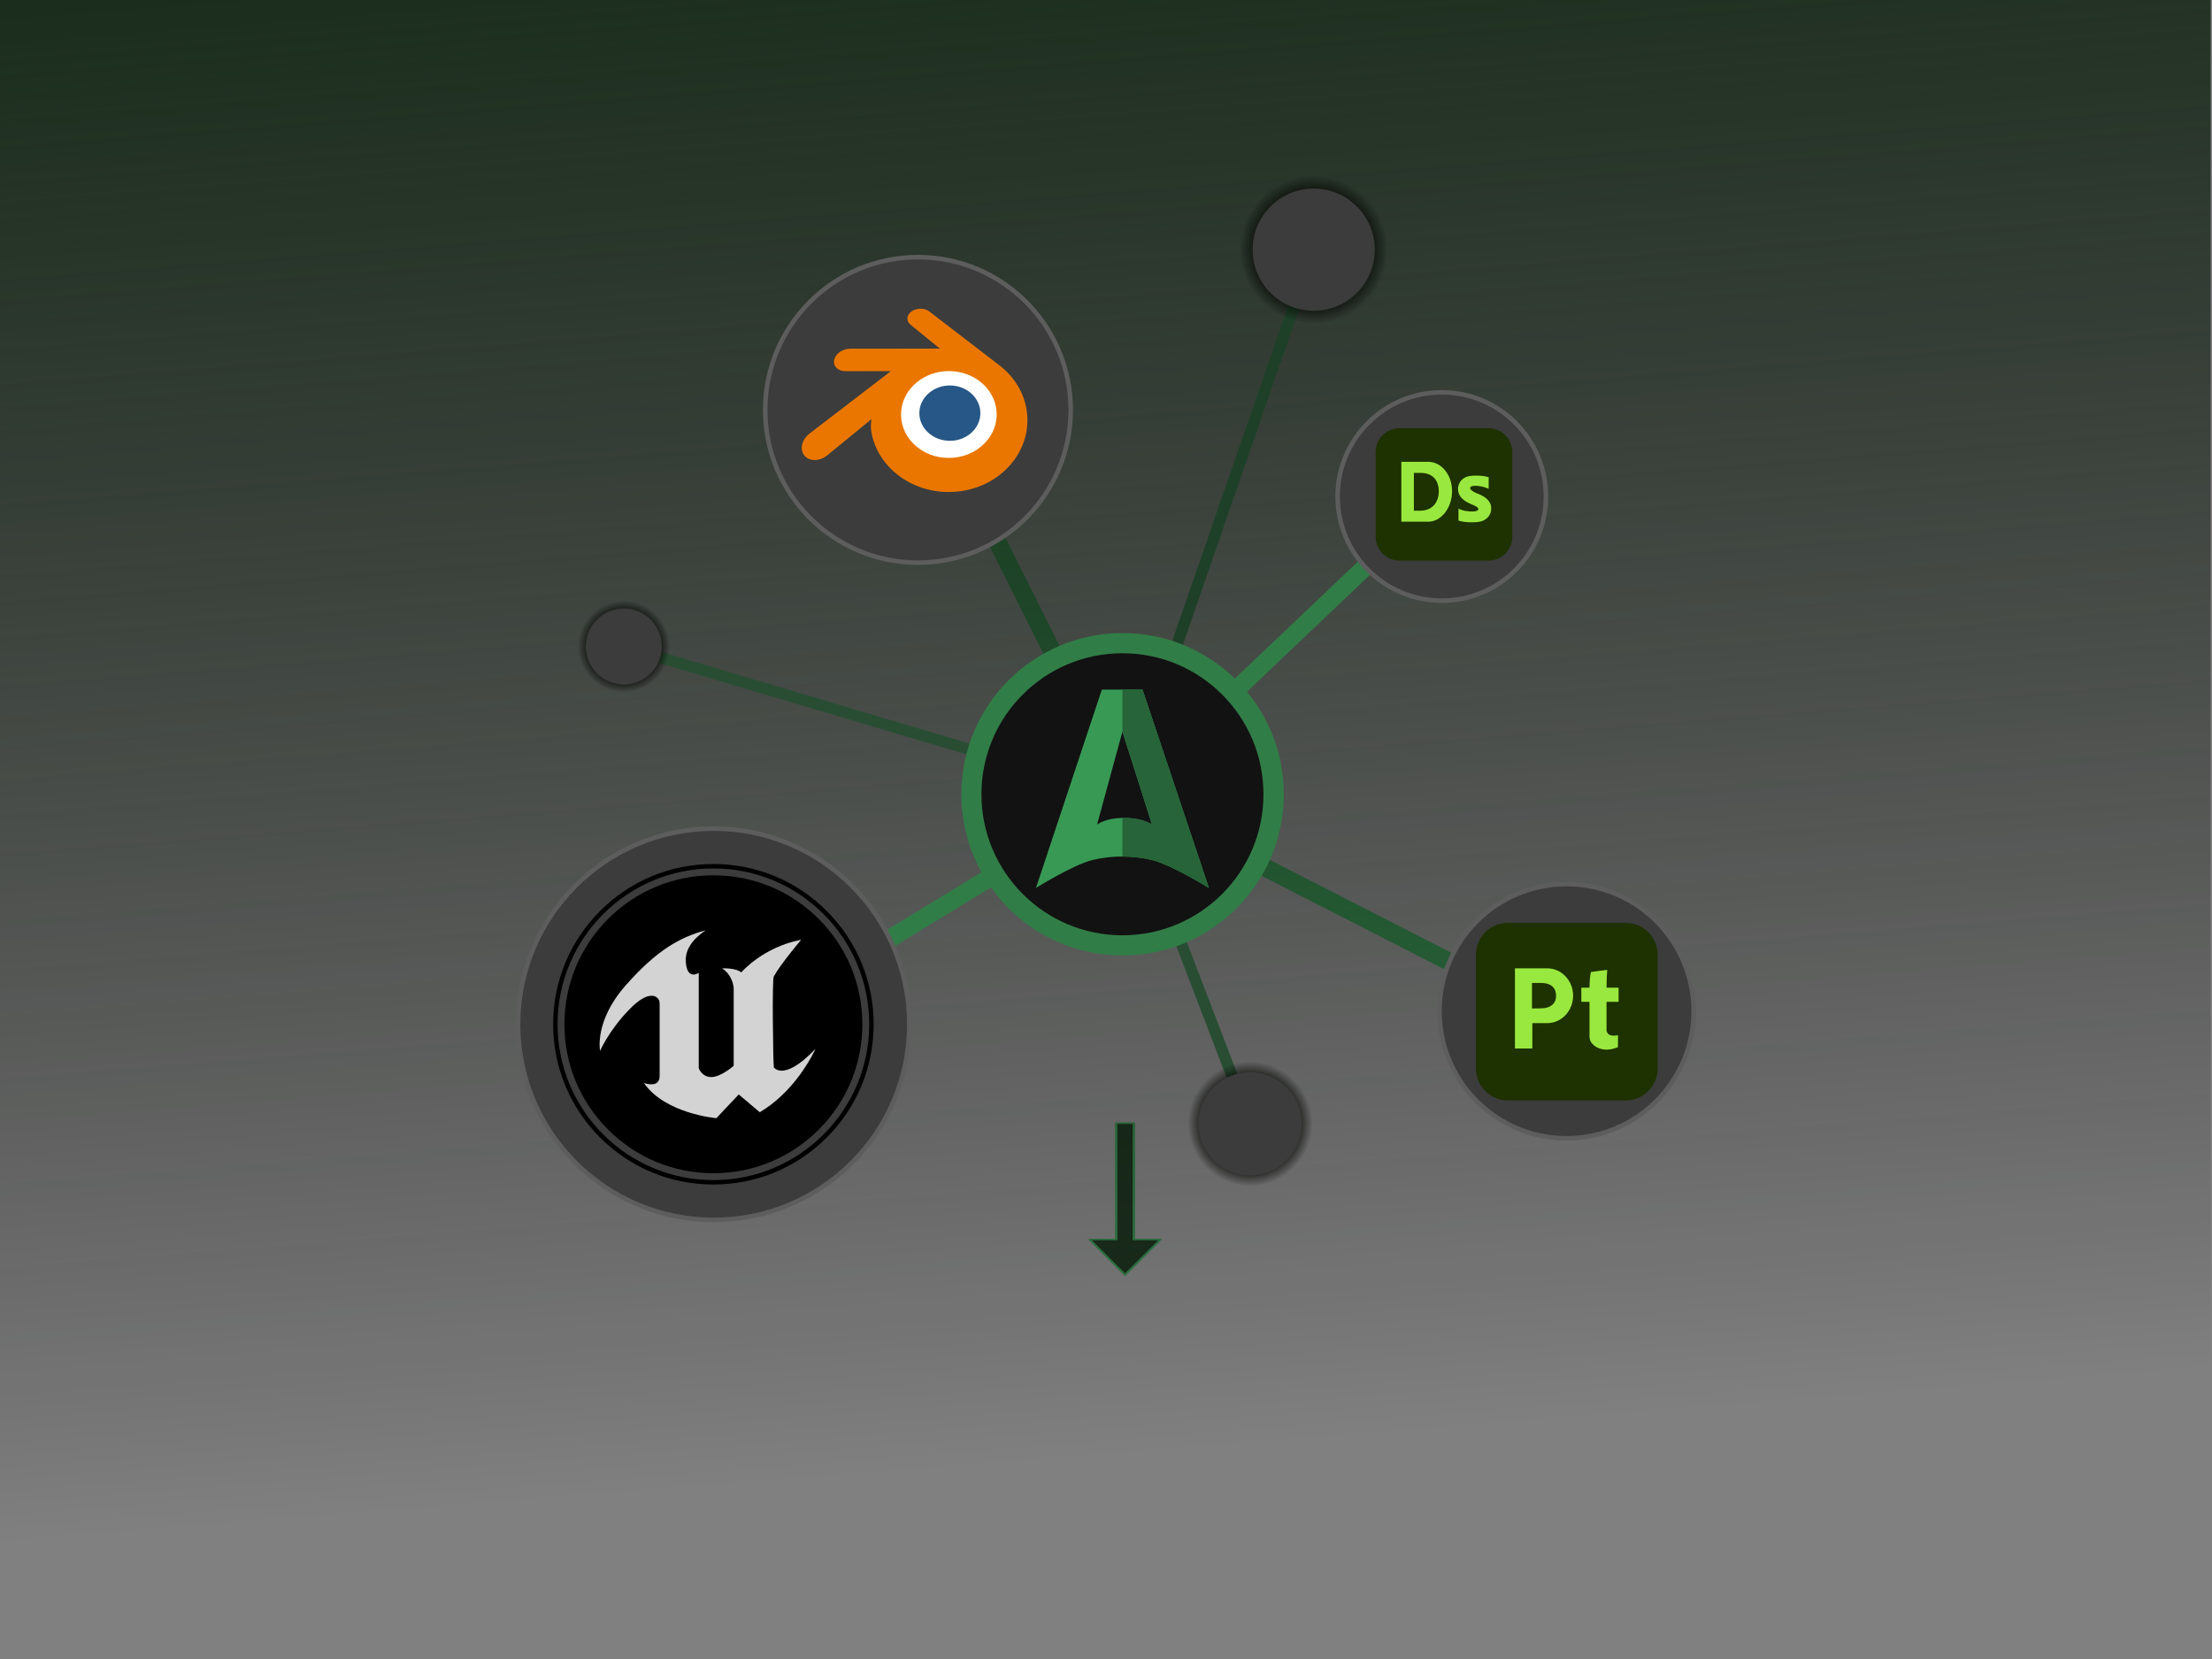 <?xml version="1.0" encoding="UTF-8" standalone="no"?>
<!DOCTYPE svg PUBLIC "-//W3C//DTD SVG 1.1//EN" "http://www.w3.org/Graphics/SVG/1.1/DTD/svg11.dtd">
<svg width="100%" height="100%" viewBox="0 0 720 540" version="1.1" xmlns="http://www.w3.org/2000/svg" xmlns:xlink="http://www.w3.org/1999/xlink" xml:space="preserve" xmlns:serif="http://www.serif.com/" style="fill-rule:evenodd;clip-rule:evenodd;stroke-linecap:round;stroke-linejoin:round;stroke-miterlimit:1.5;">
    <rect x="0" y="0" width="720" height="540" fill="#808080" stroke="none"/>
    <g transform="matrix(0.917,0,0,0.917,-507,-12.356)">
        <g transform="matrix(0.736,0,0,0.736,259.859,25.602)">
            <path d="M846,178.457L940.385,367.163L1153.19,476.068" style="fill:none;stroke:rgb(49,125,71);stroke-width:8.65px;"/>
        </g>
        <g transform="matrix(2.16412e-17,0.353,-0.583,3.57093e-17,1220.13,304.868)">
            <path d="M304,464.875L304,454.125L420.927,454.125L420.927,438L456.403,459.5L420.927,481L420.927,464.875L304,464.875Z" style="fill:rgb(27,46,29);stroke:rgb(49,125,71);stroke-width:1.48px;stroke-linecap:butt;stroke-linejoin:miter;stroke-miterlimit:5;"/>
        </g>
        <g transform="matrix(1.09,0,0,1.09,552.777,13.472)">
            <rect x="0" y="0" width="720" height="540" style="fill:url(#_Linear1);"/>
        </g>
    </g>
    <g transform="matrix(0.675,0,0,0.675,-268.66,11.125)">
        <path d="M741.892,488L940.385,367.163L1092.51,222.573" style="fill:none;stroke:rgb(49,125,71);stroke-width:8.65px;"/>
    </g>
    <g transform="matrix(0.675,0,0,0.675,-268.66,11.125)">
        <path d="M698.134,295.118L940.385,367.163L1000.89,525.284" style="fill:none;stroke:rgb(41,77,51);stroke-width:5.45px;"/>
    </g>
    <g transform="matrix(0.675,0,0,0.675,-268.66,11.125)">
        <path d="M1031.03,105.118L940.385,367.163" style="fill:none;stroke:rgb(30,64,40);stroke-width:5.45px;"/>
    </g>
    <g transform="matrix(0.648,0,0,0.648,-155.366,59.462)">
        <g id="Padding">
            <circle cx="598.263" cy="422.737" r="98.263" style="fill:rgb(60,60,60);stroke:rgb(93,93,93);stroke-width:2.27px;"/>
        </g>
    </g>
    <g id="Padding1" serif:id="Padding" transform="matrix(0.232,0,0,0.232,256.411,369.063)">
        <g transform="matrix(0.891,0,0,0.891,115.634,-390.694)">
            <circle cx="598.263" cy="422.737" r="98.263" style="fill:url(#_Radial2);"/>
        </g>
        <g transform="matrix(0.736,0,0,0.736,208.301,-325.215)">
            <circle cx="598.263" cy="422.737" r="98.263" style="fill:rgb(60,60,60);"/>
        </g>
    </g>
    <g id="Padding2" serif:id="Padding" transform="matrix(0.275,0,0,0.275,255.833,-35.85)">
        <g transform="matrix(0.891,0,0,0.891,91.652,49.27)">
            <circle cx="598.263" cy="422.737" r="98.263" style="fill:url(#_Radial3);"/>
        </g>
        <g transform="matrix(0.736,0,0,0.736,184.319,114.749)">
            <circle cx="598.263" cy="422.737" r="98.263" style="fill:rgb(60,60,60);"/>
        </g>
    </g>
    <g id="Padding3" serif:id="Padding" transform="matrix(0.171,0,0,0.171,19.767,184.602)">
        <g transform="matrix(0.891,0,0,0.891,538.839,-225.577)">
            <circle cx="598.263" cy="422.737" r="98.263" style="fill:url(#_Radial4);"/>
        </g>
        <g transform="matrix(0.736,0,0,0.736,631.507,-160.098)">
            <circle cx="598.263" cy="422.737" r="98.263" style="fill:rgb(60,60,60);"/>
        </g>
    </g>
    <g transform="matrix(0.534,0,0,0.534,45.924,32.794)">
        <circle cx="598.263" cy="422.737" r="98.263" style="fill:rgb(49,125,71);"/>
    </g>
    <g transform="matrix(0.421,0,0,0.421,258.043,151.164)">
        <circle cx="598.263" cy="422.737" r="98.263" style="fill:rgb(60,60,60);stroke:rgb(93,93,93);stroke-width:3.5px;"/>
    </g>
    <g transform="matrix(0.345,0,0,0.345,262.898,15.761)">
        <circle cx="598.263" cy="422.737" r="98.263" style="fill:rgb(60,60,60);stroke:rgb(93,93,93);stroke-width:4.27px;"/>
    </g>
    <g transform="matrix(0.506,0,0,0.506,-3.926,-80.486)">
        <g id="Padding4" serif:id="Padding">
            <circle cx="598.263" cy="422.737" r="98.263" style="fill:rgb(60,60,60);stroke:rgb(93,93,93);stroke-width:2.91px;"/>
        </g>
    </g>
    <g transform="matrix(0.184,-3.12354e-33,-3.12354e-33,-0.184,195.328,341.997)">
        <g id="unreal.svg">
            <g>
                <g id="g66">
                    <path id="path68" d="M0,0C0,0 -10.463,51.999 44.874,114.973C100.216,177.945 141.737,200.844 186.581,212.772C186.581,212.772 186.543,212.749 186.503,212.726C186.56,212.741 186.617,212.757 186.673,212.772C186.673,212.772 151.446,192.255 151.446,161.25C151.446,152.25 152.881,146.066 154.869,141.935C157.507,136.447 161.685,134.581 165.436,134.563C168.597,134.545 170.447,135.844 174.446,137.397L174.446,-30.527C174.446,-30.527 174.879,-33.234 177.309,-36.442C180.809,-41.055 186.31,-46.685 196.644,-46.742C214.273,-46.629 236.446,-26.716 236.446,-26.716L236.446,109.248C236.446,123.08 226.547,139.778 216.057,145.507C216.057,145.507 217.486,145.597 219.8,145.596C226.726,145.598 241.584,144.806 249.863,138.481C252.163,141.146 289.281,183.146 355.329,196.07C355.329,196.07 355.317,196.057 355.297,196.033C355.358,196.045 355.417,196.058 355.478,196.07C355.478,196.07 318.946,153.054 307.496,131.722C305.461,131.601 305.164,91.251 305.503,50.932C305.832,12.012 306.756,-26.886 307.292,-29.577C307.292,-29.577 311.19,-35.371 321.116,-35.421C332.312,-35.478 351.179,-28.226 380.759,2.867L380.758,2.866L380.759,2.867C380.759,2.867 379.979,1.096 378.409,-2.041C369.932,-18.979 338.434,-75.762 282.484,-108.766L282.481,-108.763C282.479,-108.764 282.477,-108.765 282.476,-108.766L246.186,-78.073L245.259,-77.299L205.679,-119.266C205.679,-119.266 205.656,-119.264 205.619,-119.26L205.614,-119.266C205.614,-119.266 115.382,-111.633 77.695,-57.251C77.695,-57.251 77.766,-57.277 77.873,-57.316C77.857,-57.294 77.841,-57.273 77.826,-57.251C77.826,-57.251 83.533,-59.472 89.974,-59.593C97.521,-59.731 105.446,-56.974 105.446,-44.364L105.446,83.486C105.446,90.015 100.951,97.339 91.084,97.311C82.21,97.288 69.47,91.317 52.074,73.468C15.34,35.783 0.085,0 0.085,0C0.085,0 0.075,0.049 0.059,0.136C0.023,0.052 0,0 0,0M200.446,-216.757C270.832,-216.757 337.006,-189.347 386.776,-139.577C436.547,-89.806 463.956,-23.633 463.956,46.753C463.956,117.139 436.547,183.312 386.776,233.083C337.006,282.853 270.832,310.263 200.446,310.263C130.06,310.263 63.887,282.853 14.116,233.083C-35.654,183.312 -63.064,117.139 -63.064,46.753C-63.064,-23.633 -35.654,-89.806 14.116,-139.577C63.887,-189.347 130.06,-216.757 200.446,-216.757" style="fill-rule:nonzero;"/>
                    <path id="path681" serif:id="path68" d="M0,0C0,0 -10.463,51.999 44.874,114.973C100.216,177.945 141.737,200.844 186.581,212.772C186.581,212.772 186.543,212.749 186.503,212.726C186.56,212.741 186.617,212.757 186.673,212.772C186.673,212.772 151.446,192.255 151.446,161.25C151.446,152.25 152.881,146.066 154.869,141.935C157.507,136.447 161.685,134.581 165.436,134.563C168.597,134.545 170.447,135.844 174.446,137.397L174.446,-30.527C174.446,-30.527 174.879,-33.234 177.309,-36.442C180.809,-41.055 186.31,-46.685 196.644,-46.742C214.273,-46.629 236.446,-26.716 236.446,-26.716L236.446,109.248C236.446,123.08 226.547,139.778 216.057,145.507C216.057,145.507 217.486,145.597 219.8,145.596C226.726,145.598 241.584,144.806 249.863,138.481C252.163,141.146 289.281,183.146 355.329,196.07C355.329,196.07 355.317,196.057 355.297,196.033C355.358,196.045 355.417,196.058 355.478,196.07C355.478,196.07 318.946,153.054 307.496,131.722C305.461,131.601 305.164,91.251 305.503,50.932C305.832,12.012 306.756,-26.886 307.292,-29.577C307.292,-29.577 311.19,-35.371 321.116,-35.421C332.312,-35.478 351.179,-28.226 380.759,2.867L380.758,2.866L380.759,2.867C380.759,2.867 379.979,1.096 378.409,-2.041C369.932,-18.979 338.434,-75.762 282.484,-108.766L282.481,-108.763C282.479,-108.764 282.477,-108.765 282.476,-108.766L246.186,-78.073L245.259,-77.299L205.679,-119.266C205.679,-119.266 205.656,-119.264 205.619,-119.26L205.614,-119.266C205.614,-119.266 115.382,-111.633 77.695,-57.251C77.695,-57.251 77.766,-57.277 77.873,-57.316C77.857,-57.294 77.841,-57.273 77.826,-57.251C77.826,-57.251 83.533,-59.472 89.974,-59.593C97.521,-59.731 105.446,-56.974 105.446,-44.364L105.446,83.486C105.446,90.015 100.951,97.339 91.084,97.311C82.21,97.288 69.47,91.317 52.074,73.468C15.34,35.783 0.085,0 0.085,0C0.085,0 0.075,0.049 0.059,0.136C0.023,0.052 0,0 0,0" style="fill:rgb(211,211,211);fill-rule:nonzero;"/>
                    <g id="path72" transform="matrix(1,1.36846e-47,-1.36846e-47,1,200.446,322.394)">
                        <path d="M0,0C152.232,0 275.641,-123.409 275.641,-275.641C275.641,-427.873 152.232,-551.282 0,-551.282C-152.232,-551.282 -275.641,-427.873 -275.641,-275.641C-275.641,-123.409 -152.232,0 0,0M0,-559.119C75.72,-559.119 146.907,-529.632 200.449,-476.09C253.991,-422.548 283.477,-351.361 283.477,-275.641C283.477,-199.922 253.991,-128.734 200.449,-75.192C146.907,-21.65 75.72,7.836 0,7.836C-75.72,7.836 -146.907,-21.65 -200.449,-75.192C-253.991,-128.734 -283.477,-199.922 -283.477,-275.641C-283.477,-351.361 -253.991,-422.548 -200.449,-476.09C-146.907,-529.632 -75.72,-559.119 0,-559.119" style="fill-rule:nonzero;"/>
                    </g>
                </g>
            </g>
        </g>
    </g>
    <g transform="matrix(0.415,0,0,0.415,260.135,99.811)">
        <g id="blender.svg">
            <g>
                <g>
                    <g transform="matrix(6.084,0,0,6.084,-1407.71,2111.89)">
                        <path d="M243.13,-333.715C243.236,-335.606 244.162,-337.272 245.559,-338.453C246.929,-339.613 248.773,-340.322 250.785,-340.322C252.795,-340.322 254.639,-339.613 256.01,-338.453C257.406,-337.272 258.332,-335.606 258.439,-333.717C258.545,-331.774 257.764,-329.969 256.394,-328.631C254.997,-327.27 253.01,-326.416 250.785,-326.416C248.56,-326.416 246.569,-327.27 245.173,-328.631C243.802,-329.969 243.023,-331.774 243.13,-333.715Z" style="fill:white;fill-rule:nonzero;"/>
                    </g>
                    <g transform="matrix(3.122,0,0,3.122,-664.769,1124.31)">
                        <path d="M243.13,-333.715C243.236,-335.606 244.162,-337.272 245.559,-338.453C246.929,-339.613 248.773,-340.322 250.785,-340.322C252.795,-340.322 254.639,-339.613 256.01,-338.453C257.406,-337.272 258.332,-335.606 258.439,-333.717C258.545,-331.774 257.764,-329.969 256.394,-328.631C254.997,-327.27 253.01,-326.416 250.785,-326.416C248.56,-326.416 246.569,-327.27 245.173,-328.631C243.802,-329.969 243.023,-331.774 243.13,-333.715Z" style="fill:rgb(38,87,135);fill-rule:nonzero;"/>
                    </g>
                    <g transform="matrix(3.122,0,0,3.122,-664.769,1124.31)">
                        <path d="M230.94,-329.894C230.953,-329.154 231.189,-327.716 231.543,-326.593C232.287,-324.216 233.549,-322.017 235.305,-320.079C237.107,-318.087 239.326,-316.487 241.889,-315.351C244.583,-314.158 247.502,-313.55 250.534,-313.555C253.561,-313.559 256.48,-314.179 259.174,-315.381C261.737,-316.528 263.954,-318.135 265.753,-320.128C267.508,-322.074 268.768,-324.277 269.514,-326.654C269.889,-327.855 270.126,-329.074 270.221,-330.297C270.314,-331.502 270.275,-332.709 270.104,-333.915C269.77,-336.265 268.957,-338.47 267.705,-340.48C266.56,-342.327 265.084,-343.944 263.329,-345.305L263.333,-345.308L245.622,-358.907C245.606,-358.919 245.593,-358.932 245.576,-358.943C244.414,-359.835 242.46,-359.832 241.182,-358.938C239.89,-358.034 239.742,-356.539 240.892,-355.596L240.887,-355.591L248.274,-349.584L225.759,-349.56L225.729,-349.56C223.868,-349.558 222.079,-348.337 221.725,-346.794C221.361,-345.222 222.625,-343.918 224.56,-343.911L224.557,-343.904L235.969,-343.926L215.605,-328.295C215.579,-328.276 215.551,-328.256 215.527,-328.237C213.606,-326.766 212.985,-324.32 214.195,-322.772C215.423,-321.198 218.034,-321.195 219.975,-322.763L231.089,-331.859C231.089,-331.859 230.927,-330.631 230.94,-329.894ZM259.499,-325.782C257.209,-323.449 254.003,-322.126 250.534,-322.119C247.06,-322.113 243.854,-323.424 241.564,-325.753C240.445,-326.888 239.623,-328.194 239.116,-329.585C238.619,-330.952 238.426,-332.403 238.554,-333.867C238.675,-335.298 239.101,-336.663 239.781,-337.898C240.449,-339.112 241.369,-340.209 242.505,-341.137C244.731,-342.951 247.565,-343.933 250.529,-343.937C253.496,-343.941 256.328,-342.968 258.556,-341.16C259.69,-340.236 260.609,-339.143 261.277,-337.931C261.96,-336.697 262.383,-335.337 262.509,-333.902C262.635,-332.44 262.442,-330.991 261.945,-329.623C261.437,-328.228 260.618,-326.922 259.499,-325.782Z" style="fill:rgb(234,118,0);fill-rule:nonzero;"/>
                    </g>
                </g>
            </g>
        </g>
    </g>
    <g id="Painter" transform="matrix(0.157,0,0,0.157,503.19,373.226)">
        <g transform="matrix(0.736,0,0,0.719,-179.029,-492.318)">
            <path d="M558,131.634C558,80.77 517.672,39.474 468,39.474L136,39.474C86.328,39.474 46,80.77 46,131.634L46,459.314C46,510.179 86.328,551.474 136,551.474L468,551.474C517.672,551.474 558,510.179 558,459.314L558,131.634Z" style="fill:rgb(30,49,1);"/>
        </g>
        <g transform="matrix(0.736,0,0,0.736,-179.029,-497.417)">
            <path d="M246.938,173.573C287.193,173.573 319.875,208.153 319.875,250.746C319.875,293.339 287.193,327.919 246.938,327.919L205,327.919L205,399.424L156,399.424L156,173.573L246.938,173.573ZM228.665,214.782C263.339,214.782 271.875,233.104 271.875,251.746C271.875,271.08 258.071,286.29 228.737,286.29C225.618,286.29 204,286.71 204,286.71L204,214.782L228.665,214.782Z" style="fill:rgb(153,232,63);"/>
        </g>
        <g transform="matrix(0.736,0,0,0.736,-179.029,-497.417)">
            <path d="M366,228L343,228L343,268L366,268L366,362C365.683,368.843 366.814,377.09 371.348,382.895C388.783,405.215 419.195,407.215 446.135,395.623L446.351,362.072C425.865,365.744 416.207,360.56 414,349L414,268L448,268L448,228L414,228C414.229,205.418 414.901,188.832 416,178C402.864,179.451 390.25,180.771 370,184C367.43,194.213 366.394,209.951 366,228Z" style="fill:rgb(153,232,63);"/>
        </g>
        <g id="assit.io" transform="matrix(10.085,0,0,10.085,-1200.54,-1053.13)">
            <g transform="matrix(1.115,0,0,1.115,-5.923,-2.577)">
                <circle cx="34" cy="31" r="26" style="fill:rgb(18,18,18);"/>
            </g>
            <g transform="matrix(0.935,0,0,0.935,4,-2.05)">
                <path d="M36.413,50.854C32.185,49.838 27.595,49.835 23.367,50.854C19.118,51.878 10.919,57 10.919,57L25.401,13.396L34.352,13.396L48.943,57C48.943,57 40.675,51.878 36.413,50.854ZM24.353,43.066C27.422,40.941 33.803,41.271 36.428,43.066L29.931,22.615L24.353,43.066Z" style="fill:rgb(56,153,84);fill-rule:nonzero;"/>
            </g>
            <g transform="matrix(0.935,0,0,0.935,3,2.065)">
                <path d="M31,8.997L35.421,8.997L50.012,52.602C50.012,52.602 41.745,47.48 37.482,46.456C35.381,45.951 33.191,45.696 31,45.693L31,37.187C33.989,37.187 36.135,37.849 37.482,38.589L31,18.216L31,8.997Z" style="fill:rgb(39,100,57);fill-rule:nonzero;"/>
            </g>
        </g>
    </g>
    <g id="Designer" transform="matrix(0.118,0,0,0.117,460.7,156.596)">
        <g transform="matrix(0.736,0,0,0.719,-143.367,-175.404)">
            <path d="M558,131.634C558,80.77 518.147,39.474 469.06,39.474L134.94,39.474C85.853,39.474 46,80.77 46,131.634L46,459.314C46,510.179 85.853,551.474 134.94,551.474L469.06,551.474C518.147,551.474 558,510.179 558,459.314L558,131.634Z" style="fill:rgb(30,49,1);"/>
        </g>
        <g transform="matrix(1.646,0,0,1.666,-952.239,-571.75)">
            <path d="M555,411L555,311L600,311L600.259,311.001C622.216,311.175 640,332.512 640,360C640,387.596 622.077,411 600,411L555,411ZM576.017,392.598L576.017,329.511L587.879,329.511C608.858,329.717 617.75,343.337 617.75,360.38C617.75,377.489 607.788,392.598 586.75,392.598L576.017,392.598Z" style="fill:rgb(153,232,63);"/>
        </g>
        <g transform="matrix(1.646,0,0,1.666,-952.239,-571.75)">
            <path d="M659.151,374.283C653.636,370.077 650,363.966 650,356.5C650,344.634 658.56,336.156 669.777,334.668C677.317,333.668 684.594,334.072 686.728,334.188C695.098,334.64 701.392,336.755 701.392,336.755L701.305,356.027C701.305,356.027 694.896,353.356 691,352.5C667.883,347.424 662.231,356.529 683.798,364.433C685.191,364.912 688.334,366.418 688.494,366.52C698.013,371.088 705.682,378.165 705.682,388.759C705.682,401.021 696.525,409.782 684.528,411.319C676.463,412.352 668.679,411.935 666.397,411.816C657.443,411.348 650.71,409.163 650.71,409.163L650.804,389.247C650.804,389.247 657.618,392.213 661.827,392.892C686.65,396.895 689.467,388.734 676.319,383.534C674.458,382.839 669.999,381.083 665.802,378.738C662.872,377.101 660.694,375.62 659.151,374.283Z" style="fill:rgb(153,232,63);"/>
        </g>
    </g>
    <defs>
        <linearGradient id="_Linear1" x1="0" y1="0" x2="1" y2="0" gradientUnits="userSpaceOnUse" gradientTransform="matrix(41,494,-494,41,81,0)"><stop offset="0" style="stop-color:rgb(27,46,29);stop-opacity:1"/><stop offset="1" style="stop-color:black;stop-opacity:0"/></linearGradient>
        <radialGradient id="_Radial2" cx="0" cy="0" r="1" gradientUnits="userSpaceOnUse" gradientTransform="matrix(98.263,0,0,98.263,598.263,422.737)"><stop offset="0" style="stop-color:black;stop-opacity:1"/><stop offset="0.68" style="stop-color:rgb(4,8,0);stop-opacity:1"/><stop offset="1" style="stop-color:black;stop-opacity:0"/></radialGradient>
        <radialGradient id="_Radial3" cx="0" cy="0" r="1" gradientUnits="userSpaceOnUse" gradientTransform="matrix(98.263,0,0,98.263,598.263,422.737)"><stop offset="0" style="stop-color:black;stop-opacity:1"/><stop offset="0.68" style="stop-color:rgb(4,8,0);stop-opacity:1"/><stop offset="1" style="stop-color:black;stop-opacity:0"/></radialGradient>
        <radialGradient id="_Radial4" cx="0" cy="0" r="1" gradientUnits="userSpaceOnUse" gradientTransform="matrix(98.263,0,0,98.263,598.263,422.737)"><stop offset="0" style="stop-color:black;stop-opacity:1"/><stop offset="0.68" style="stop-color:rgb(4,8,0);stop-opacity:1"/><stop offset="1" style="stop-color:black;stop-opacity:0"/></radialGradient>
    </defs>
</svg>
